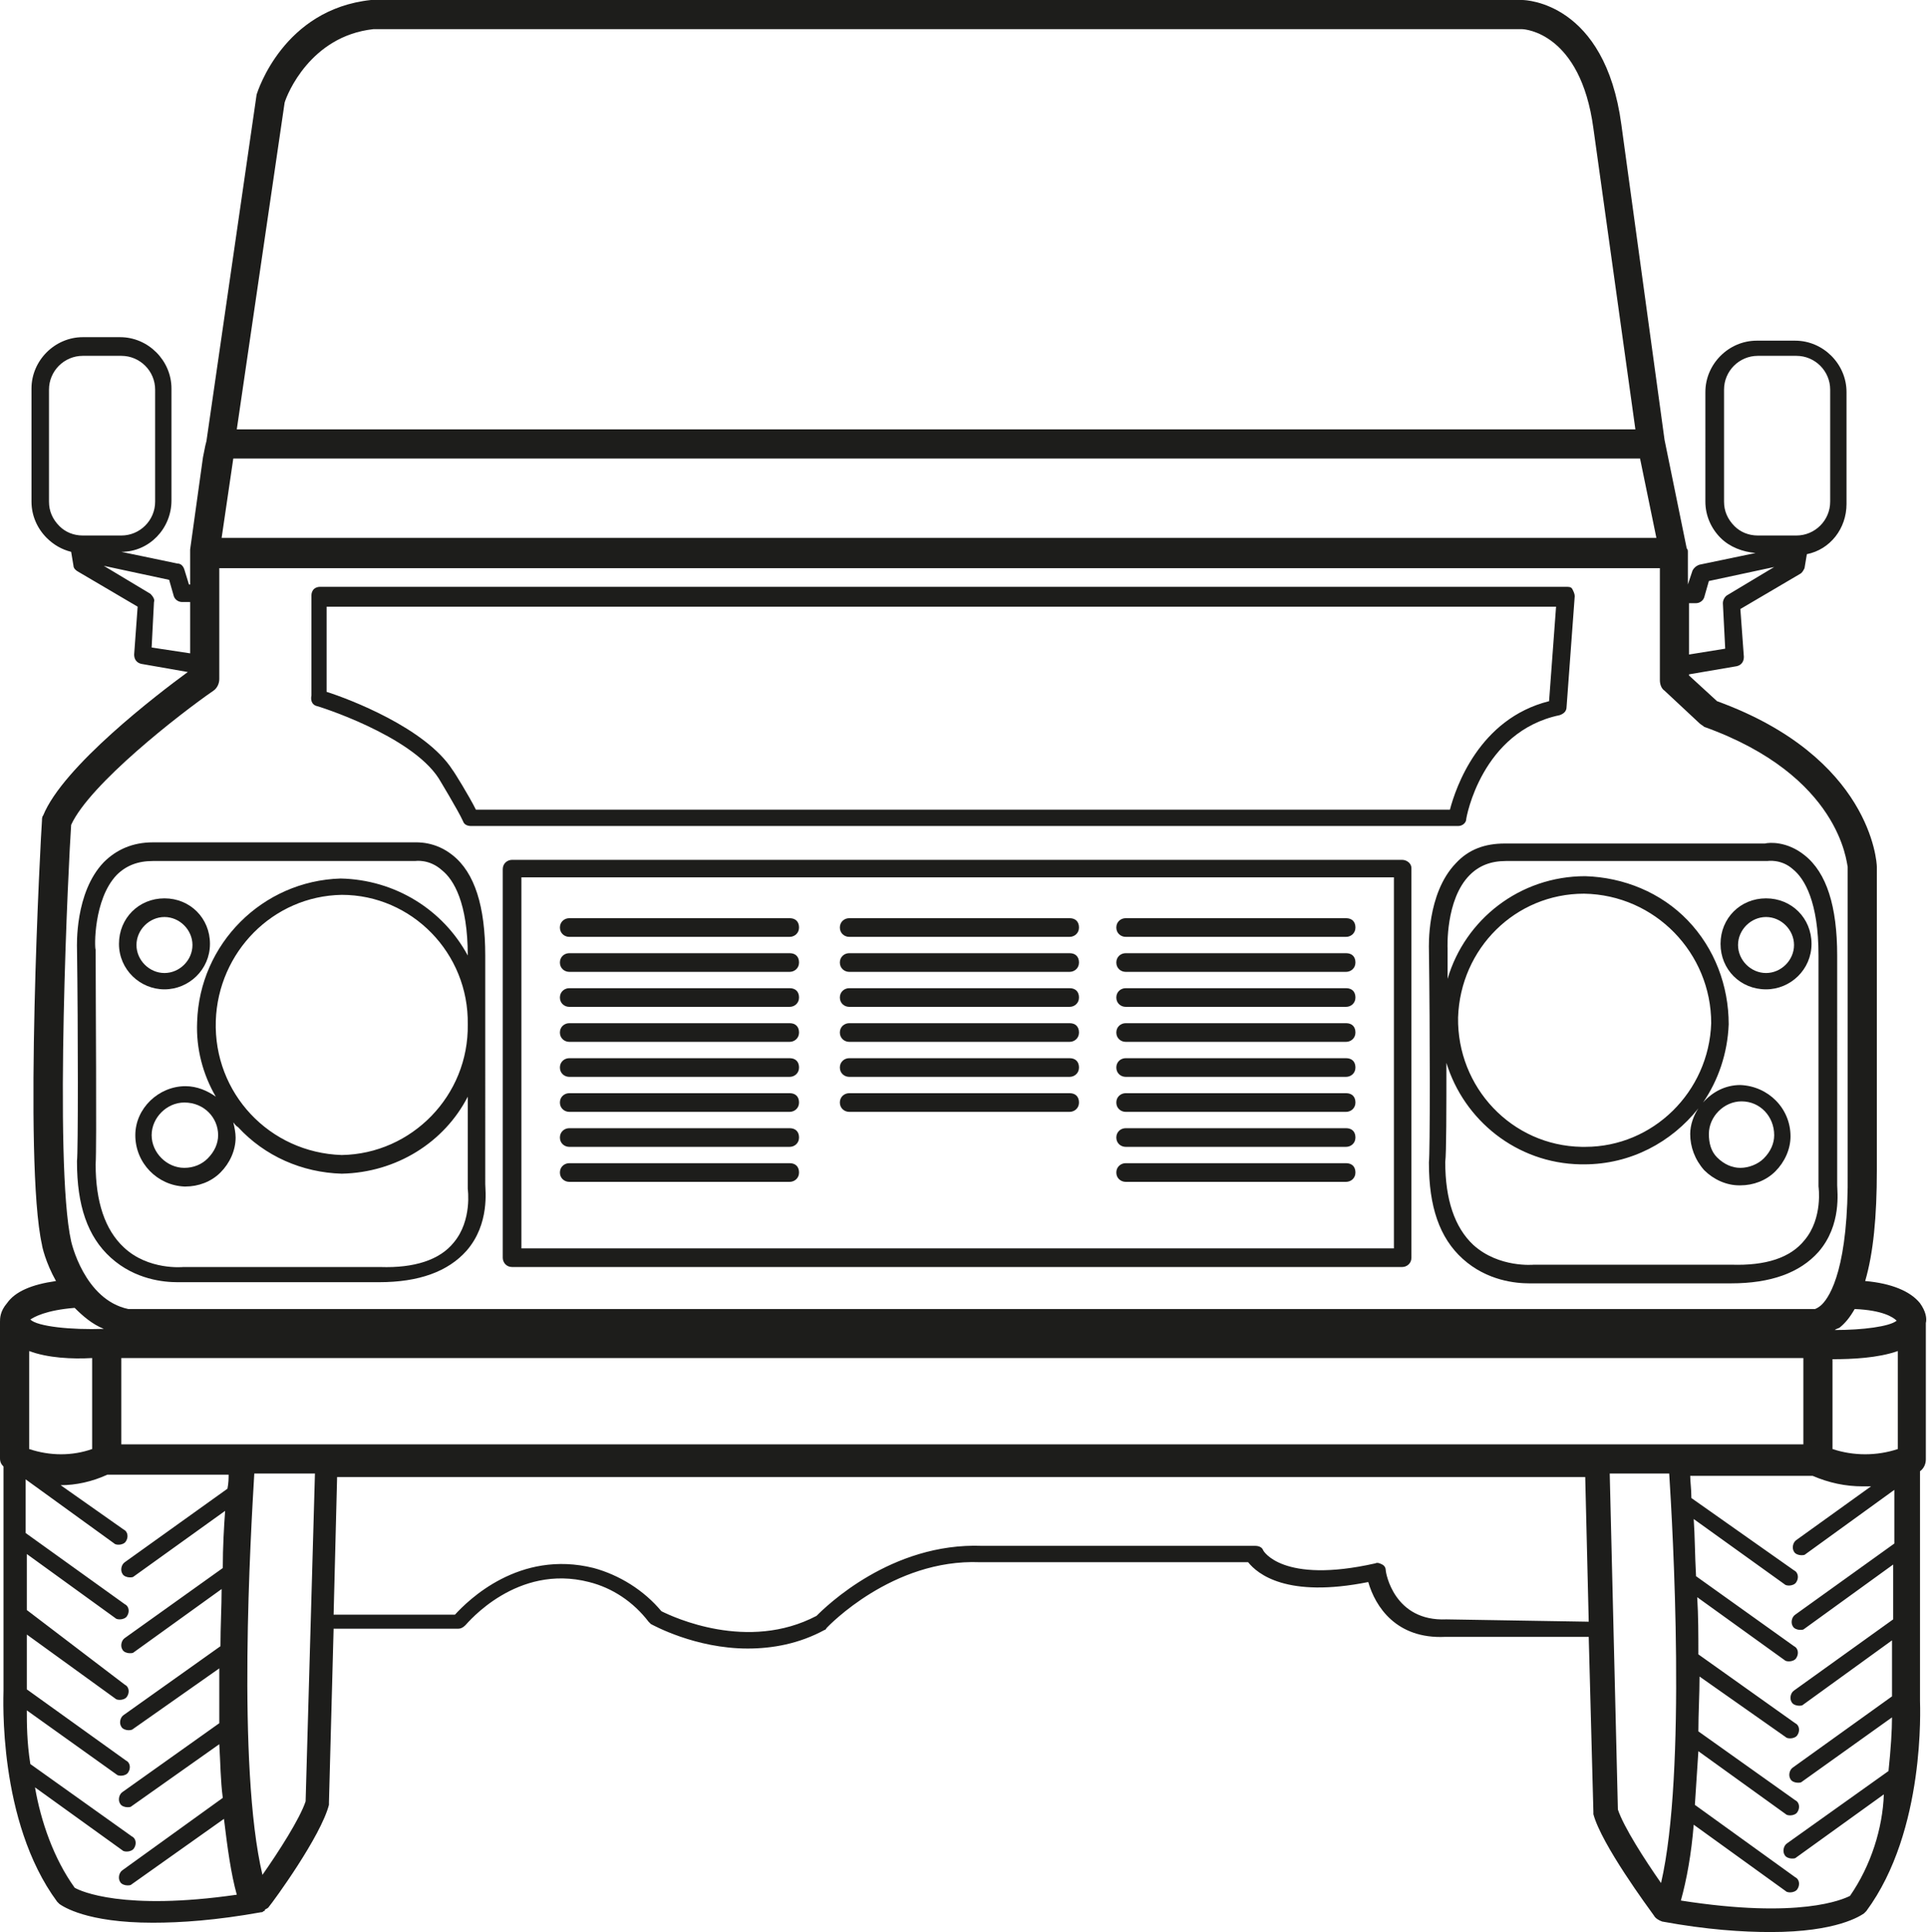 <?xml version="1.0" encoding="utf-8"?>
<!-- Generator: Adobe Illustrator 22.1.0, SVG Export Plug-In . SVG Version: 6.00 Build 0)  -->
<svg version="1.1" id="Layer_1" xmlns="http://www.w3.org/2000/svg" xmlns:xlink="http://www.w3.org/1999/xlink" x="0px" y="0px"
	 viewBox="0 0 165.2 165.6" style="enable-background:new 0 0 165.2 165.6;" xml:space="preserve">
<style type="text/css">
	.st0{fill:#1D1D1B;}
</style>
<path class="st0" d="M14.1,84.8c2.1,0,3.9-1.7,3.9-3.9s-1.7-3.9-3.9-3.9s-3.9,1.7-3.9,3.9S12,84.8,14.1,84.8z M14.1,78.6
	c1.3,0,2.4,1.1,2.4,2.4s-1.1,2.4-2.4,2.4s-2.4-1.1-2.4-2.4S12.8,78.6,14.1,78.6z"/>
<path class="st0" d="M6.6,99.5c0,0,0,0.1,0,0.1c0,3.7,0.9,6.4,2.9,8.2c2.1,1.9,4.6,2.1,5.7,2.1c0.3,0,0.5,0,0.5,0h16.8
	c3.4,0,5.9-0.9,7.5-2.7c2-2.3,1.6-5.2,1.6-5.7V81.9c0-4.2-0.9-7.1-2.8-8.6c-1.5-1.2-3-1.1-3.4-1.1H13.1c-1.7,0-3.1,0.6-4.2,1.7
	c-2.5,2.6-2.3,7.2-2.3,7.4C6.7,88.3,6.7,98.8,6.6,99.5z M40.1,87.8c0.1,6.1-4.8,11.1-10.8,11.2c-6.2-0.2-11-5.3-10.8-11.5
	c0.2-5.9,4.9-10.7,10.8-10.8C35.3,76.7,40.2,81.7,40.1,87.8L40.1,87.8z M10,75c0.8-0.8,1.8-1.2,3.1-1.2h22.4c0,0,0.1,0,0.1,0
	c0,0,1.2-0.2,2.3,0.8c1,0.8,2.2,2.8,2.2,7.3c-2.1-3.9-6.2-6.5-10.9-6.6c-6.7,0.2-12.1,5.6-12.3,12.3c-0.1,2.3,0.5,4.5,1.6,6.4
	c-0.7-0.5-1.6-0.9-2.6-0.9c-2.3,0-4.3,1.9-4.3,4.2c0,2.4,1.9,4.3,4.2,4.4c0,0,0,0,0.1,0c1.1,0,2.2-0.4,3-1.2c0.8-0.8,1.3-1.9,1.3-3
	c0,0,0,0,0,0c0-0.4-0.1-0.9-0.2-1.3c0.1,0.1,0.2,0.3,0.4,0.4c2.3,2.5,5.5,3.9,8.9,4c4.7-0.1,8.8-2.7,10.8-6.6v7.8c0,0,0,0.1,0,0.1
	c0,0,0.4,2.7-1.2,4.6c-1.2,1.5-3.4,2.2-6.3,2.1l-16.9,0c0,0-3,0.3-5.1-1.7c-1.6-1.5-2.4-3.9-2.4-7.1c0.1-1.5,0-14.3,0-18.4
	C8.1,81.3,8,77.1,10,75z M18.7,97.3c0,0.7-0.3,1.4-0.9,2c-0.5,0.5-1.2,0.8-2,0.8c-1.5,0-2.8-1.3-2.8-2.8c0-1.5,1.3-2.8,2.8-2.8
	C17.5,94.5,18.7,95.8,18.7,97.3z"/>
<path class="st0" d="M124.8,74c-2.5,2.6-2.3,7.2-2.3,7.4c0.1,6.9,0.1,17.5,0,18.2c0,0,0,0.1,0,0.1c0,3.7,0.9,6.4,2.9,8.2
	c2.1,1.9,4.6,2.1,5.7,2.1c0.3,0,0.5,0,0.5,0h16.8c3.4,0,5.9-0.9,7.5-2.7c2-2.3,1.6-5.2,1.6-5.7V81.9c0-4.2-0.9-7.1-2.8-8.6
	c-1.5-1.2-3-1.1-3.4-1H129C127.3,72.3,125.9,72.8,124.8,74z M151.4,73.8c0,0,0.1,0,0.1,0c0,0,1.2-0.2,2.2,0.7c1,0.8,2.2,2.8,2.2,7.4
	v19.7c0,0,0,0.1,0,0.1c0,0,0.4,2.7-1.2,4.6c-1.2,1.5-3.3,2.2-6.3,2.1l-16.9,0c0,0-3,0.3-5.2-1.7c-1.6-1.5-2.4-3.9-2.4-7.1
	c0.1-0.8,0.1-4.5,0.1-8.5c1.5,4.9,6,8.6,11.5,8.7c0.1,0,0.2,0,0.3,0c4,0,7.5-1.9,9.8-4.8c-0.4,0.6-0.7,1.4-0.7,2.2
	c0,1.1,0.4,2.2,1.2,3.1c0.8,0.8,1.9,1.3,3,1.3c0,0,0,0,0.1,0c1.1,0,2.2-0.4,3-1.2c0.8-0.8,1.3-1.9,1.3-3c0,0,0,0,0,0
	c0-2.4-1.9-4.3-4.3-4.4c-1.3,0-2.4,0.6-3.2,1.5c1.3-1.9,2.1-4.2,2.2-6.7c0,0,0,0,0,0c0-3.3-1.2-6.5-3.5-8.9s-5.5-3.7-8.8-3.8
	c-5.6,0-10.3,3.7-11.8,8.8c0-1.1,0-2,0-2.6c0,0-0.2-4.2,1.9-6.3c0.8-0.8,1.8-1.2,3.1-1.2H151.4z M125,87.2
	c0.2-5.9,4.9-10.6,10.8-10.6c6.1,0.1,10.9,5.1,10.9,11.1c-0.2,5.9-5,10.6-10.8,10.6c-0.1,0-0.2,0-0.3,0
	C129.6,98.2,124.9,93.2,125,87.2z M146.5,97.2c0-1.5,1.3-2.8,2.8-2.8c1.6,0,2.8,1.3,2.8,2.9c0,0.7-0.3,1.4-0.9,2
	c-0.5,0.5-1.3,0.8-2,0.8c-0.7,0-1.4-0.3-2-0.9C146.7,98.7,146.5,98,146.5,97.2z"/>
<path class="st0" d="M151.4,84.8c2.1,0,3.9-1.7,3.9-3.9s-1.7-3.9-3.9-3.9s-3.9,1.7-3.9,3.9S149.2,84.8,151.4,84.8z M151.4,78.6
	c1.3,0,2.4,1.1,2.4,2.4s-1.1,2.4-2.4,2.4s-2.4-1.1-2.4-2.4S150.1,78.6,151.4,78.6z"/>
<path class="st0" d="M164.6,111.7c-0.8-1-2.4-1.7-4.7-1.9c0.7-2.4,1-5.5,1-9.5l0-26c0-0.4-0.5-9.4-13.7-14.2l-2.4-2.2v-0.1l4.1-0.7
	c0.4-0.1,0.6-0.4,0.6-0.8l-0.3-4.1l5.1-3c0.2-0.1,0.3-0.3,0.4-0.5l0.2-1.2c2-0.4,3.4-2.2,3.4-4.3v-9.6c0-2.4-2-4.4-4.4-4.4h-3.3
	c-2.4,0-4.4,2-4.4,4.4V43c0,0,0,0,0,0c0,1.2,0.5,2.3,1.3,3.1c0.8,0.8,1.9,1.2,3,1.3l-4.8,1c-0.3,0.1-0.5,0.3-0.6,0.5l-0.4,1.2v-2.8
	c0-0.1,0-0.2-0.1-0.3l0,0l-1.9-9.3L139,10.7C137.6,0.2,130.8,0,130.5,0H31.9l-0.1,0c-7.5,0.8-9.7,7.8-9.8,8.1l-4.3,29.7l0,0
	l-0.1,0.4l-0.2,1h0l-1.1,7.9l0,0c0,0.1,0,0.1,0,0.2v2.8h-0.1l-0.4-1.3c-0.1-0.3-0.3-0.5-0.6-0.5l-4.8-1c2.4,0,4.3-2,4.3-4.4v-9.6
	c0-1.2-0.5-2.3-1.3-3.1c-0.8-0.8-1.9-1.3-3.1-1.3H7.1c-2.4,0-4.4,2-4.4,4.4V43c0,1.2,0.5,2.3,1.3,3.1c0.6,0.6,1.3,1,2.1,1.2l0.2,1.2
	c0,0.2,0.2,0.4,0.4,0.5l5.1,3l-0.3,4.1c0,0.4,0.2,0.7,0.6,0.8l4,0.7c-2.6,1.9-10.7,8.1-12.4,12.3c-0.1,0.1-0.1,0.3-0.1,0.4
	c-0.1,1.2-1.6,29.3,0,36.4c0,0.1,0.3,1.5,1.2,3.1c-2.1,0.3-3.5,0.9-4.2,1.9C0,112.4,0,113,0,113.3v11.7c0,0.3,0.1,0.5,0.3,0.7
	l0,19.2c0,0.5-0.5,11.2,4.6,18.1c0.1,0.1,0.1,0.1,0.2,0.2c0.3,0.2,2.3,1.6,8,1.6c2.4,0,5.4-0.2,9.3-0.9c0.1,0,0.1,0,0.2-0.1
	c0.1,0,0.1,0,0.1-0.1c0.1-0.1,0.2-0.1,0.3-0.2c0,0,0,0,0,0c0.5-0.6,4.5-6.1,5.2-8.8c0-0.1,0-0.1,0-0.2l0.4-14.9h10.7
	c0.2,0,0.4-0.1,0.6-0.3c0.2-0.2,4.4-5.3,10.6-3.7c2,0.5,3.8,1.7,5.1,3.4c0.1,0.1,0.1,0.1,0.2,0.2c0.2,0.1,3.8,2.1,8.3,2.1
	c2.1,0,4.4-0.4,6.6-1.6c0.1,0,0.1-0.1,0.2-0.2c0.1-0.1,5.6-5.9,13.1-5.6h23c0.8,1,3.3,3.1,10.3,1.7c0.6,2.1,2.4,4.9,6.6,4.7h12.3
	l0.4,15c0,0.1,0,0.2,0,0.2c0.7,2.6,4.7,8,5.2,8.7c0.1,0.2,0.4,0.4,0.7,0.5c3.8,0.7,6.9,0.9,9.3,0.9c5.7,0,7.7-1.4,8-1.6
	c0.1-0.1,0.1-0.1,0.2-0.2c5.1-6.9,4.6-17.6,4.6-18v-19.7c0.3-0.2,0.5-0.6,0.5-1v-11.7C165.2,113,165.1,112.4,164.6,111.7z
	 M10.4,123.8v-7.4h144.2v7.4H10.4z M2.5,115.8c1.6,0.6,3.7,0.7,5.4,0.6v7.8c-1.7,0.6-3.6,0.6-5.4,0V115.8z M157.1,116.5
	c1.7,0,3.9-0.1,5.6-0.7v8.4c-1.8,0.6-3.8,0.6-5.6,0V116.5z M162.6,113.2c-0.6,0.5-2.9,0.8-5.3,0.8c0.1-0.1,0.2-0.1,0.4-0.2
	c0.5-0.4,0.9-0.9,1.3-1.6C161.4,112.3,162.3,112.9,162.6,113.2z M147.8,43v-9.6c0-1.6,1.3-2.9,2.9-2.9h3.3c1.6,0,2.9,1.3,2.9,2.9V43
	c0,1.6-1.3,2.9-2.9,2.9h-3.3c-0.8,0-1.5-0.3-2-0.8C148.1,44.5,147.8,43.8,147.8,43z M145.4,51.7c0.3,0,0.6-0.2,0.7-0.5l0.4-1.4
	l5.6-1.2l-4,2.4c-0.2,0.1-0.4,0.4-0.4,0.7l0.2,3.9l-3.1,0.5v-4.4H145.4z M24.4,8.8c0.2-0.7,2.2-5.7,7.6-6.3l98.5,0
	c0.2,0,5,0.3,6.1,8.5l3.6,25.8H20.3L24.4,8.8z M140.6,39.3l1.4,6.8H19l1-6.8H140.6z M4.2,43v-9.6c0-1.6,1.3-2.9,2.9-2.9h3.3
	c0,0,0,0,0,0c1.6,0,2.9,1.3,2.9,2.9V43c0,1.6-1.3,2.9-2.9,2.9H7.1c0,0,0,0,0,0c-0.8,0-1.5-0.3-2-0.8C4.5,44.5,4.2,43.8,4.2,43z
	 M12.9,50.9l-4-2.4l5.6,1.2l0.4,1.4c0.1,0.3,0.4,0.5,0.7,0.5h0.7v4.4L13,55.5l0.2-3.9C13.3,51.4,13.1,51.1,12.9,50.9z M6.1,70.7
	c1.6-3.5,9.3-9.5,12.2-11.5c0.3-0.2,0.5-0.6,0.5-1v-9.5h123.5v9.6c0,0.3,0.1,0.7,0.4,0.9l3,2.8c0.1,0.1,0.3,0.2,0.4,0.3
	c11.7,4.2,12.2,11.7,12.3,12v26c0.1,8.3-1.5,10.8-2.2,11.5c-0.3,0.3-0.6,0.4-0.6,0.4c-0.1,0-0.1,0-0.2,0H11
	c-3.8-0.8-4.9-5.8-4.9-5.8C4.6,99.7,5.9,73.4,6.1,70.7z M6.4,112.1c0.7,0.7,1.5,1.4,2.5,1.8c-2.8,0.1-5.7-0.2-6.3-0.8
	C2.9,112.9,3.9,112.3,6.4,112.1z M6.4,161.8c-1.8-2.5-2.9-5.7-3.4-8.6l7.5,5.4c0.1,0.1,0.3,0.1,0.4,0.1c0.2,0,0.5-0.1,0.6-0.3
	c0.2-0.3,0.2-0.8-0.2-1l-8.7-6.2c-0.3-1.9-0.3-3.5-0.3-4.6l7.7,5.5c0.1,0.1,0.3,0.1,0.4,0.1c0.2,0,0.5-0.1,0.6-0.3
	c0.2-0.3,0.2-0.8-0.2-1l-8.5-6.1v-4.7l7.6,5.5c0.1,0.1,0.3,0.1,0.4,0.1c0.2,0,0.5-0.1,0.6-0.3c0.2-0.3,0.2-0.8-0.2-1L2.3,138v-4.8
	l7.6,5.5c0.1,0.1,0.3,0.1,0.4,0.1c0.2,0,0.5-0.1,0.6-0.3c0.2-0.3,0.2-0.8-0.2-1l-8.5-6.1v-4.6l7.6,5.5c0.1,0.1,0.3,0.1,0.4,0.1
	c0.2,0,0.5-0.1,0.6-0.3c0.2-0.3,0.2-0.8-0.2-1l-5.4-3.8c1.3,0,2.7-0.3,4-0.9h10.4c0,0.3,0,0.7-0.1,1.2l-8.8,6.3
	c-0.3,0.2-0.4,0.7-0.2,1c0.1,0.2,0.4,0.3,0.6,0.3c0.2,0,0.3,0,0.4-0.1l7.8-5.6c-0.1,1.4-0.2,3.1-0.2,4.9l-8.4,6
	c-0.3,0.2-0.4,0.7-0.2,1c0.1,0.2,0.4,0.3,0.6,0.3c0.2,0,0.3,0,0.4-0.1l7.5-5.4c0,1.5-0.1,3.2-0.1,4.9l-8.3,5.9
	c-0.3,0.2-0.4,0.7-0.2,1c0.1,0.2,0.4,0.3,0.6,0.3c0.1,0,0.3,0,0.4-0.1l7.4-5.2c0,1.6,0,3.1,0,4.7l-8.3,5.9c-0.3,0.2-0.4,0.7-0.2,1
	c0.1,0.2,0.4,0.3,0.6,0.3c0.2,0,0.3,0,0.4-0.1l7.5-5.3c0.1,1.6,0.1,3.1,0.3,4.6l-8.6,6.2c-0.3,0.2-0.4,0.7-0.2,1
	c0.1,0.2,0.4,0.3,0.6,0.3c0.2,0,0.3,0,0.4-0.1l7.9-5.6c0.3,2.5,0.6,4.7,1.1,6.5C10.6,163.8,6.9,162.1,6.4,161.8z M22.5,160.7
	c-2.2-9.3-1-29.3-0.7-34.4H27l-0.8,28.1C25.7,155.9,23.9,158.7,22.5,160.7z M124,138.8c-4.5,0.2-5.2-4-5.2-4.2
	c0-0.2-0.1-0.4-0.3-0.5c-0.2-0.1-0.4-0.2-0.6-0.1c-8,1.8-9.6-1.1-9.6-1.1c-0.1-0.3-0.4-0.4-0.7-0.4l-23.4,0
	c-7.8-0.3-13.4,5.2-14.2,6c-5.9,3.1-12.3,0.1-13.3-0.4c-1.5-1.8-3.6-3.1-5.8-3.7c-6.4-1.6-10.8,2.8-11.9,4H28.6l0.3-11.8h107
	l0.3,12.4L124,138.8z M138,126.3h5.1c0.3,4.7,1.5,25.6-0.7,35.1c-1.4-2-3.2-4.8-3.7-6.3L138,126.3z M158.6,162.5
	c-0.6,0.3-4.3,2-14.5,0.4c0.5-1.8,0.9-4,1.1-6.5l7.9,5.7c0.1,0.1,0.3,0.1,0.4,0.1c0.2,0,0.5-0.1,0.6-0.3c0.2-0.3,0.2-0.8-0.2-1
	l-8.6-6.2c0.1-1.5,0.2-3,0.3-4.6l7.5,5.4c0.1,0.1,0.3,0.1,0.4,0.1c0.2,0,0.5-0.1,0.6-0.3c0.2-0.3,0.2-0.8-0.2-1l-8.3-5.9
	c0-1.6,0.1-3.1,0.1-4.7l7.4,5.2c0.1,0.1,0.3,0.1,0.4,0.1c0.2,0,0.5-0.1,0.6-0.3c0.2-0.3,0.2-0.8-0.2-1l-8.3-5.9c0-1.7,0-3.3-0.1-4.9
	l7.5,5.4c0.1,0.1,0.3,0.1,0.4,0.1c0.2,0,0.5-0.1,0.6-0.3c0.2-0.3,0.2-0.8-0.2-1l-8.4-6c-0.1-1.8-0.1-3.5-0.2-4.9l7.8,5.6
	c0.1,0.1,0.3,0.1,0.4,0.1c0.2,0,0.5-0.1,0.6-0.3c0.2-0.3,0.2-0.8-0.2-1l-8.8-6.2c0-0.8-0.1-1.4-0.1-1.9h10.5
	c1.4,0.6,2.8,0.9,4.3,0.9c0.2,0,0.5,0,0.7,0l-6.4,4.6c-0.3,0.2-0.4,0.7-0.2,1c0.1,0.2,0.4,0.3,0.6,0.3c0.2,0,0.3,0,0.4-0.1l7.6-5.5
	l0,4.6l-8.5,6.1c-0.3,0.2-0.4,0.7-0.2,1c0.1,0.2,0.4,0.3,0.6,0.3c0.2,0,0.3,0,0.4-0.1l7.6-5.5l0,4.7l-8.5,6.1
	c-0.3,0.2-0.4,0.7-0.2,1c0.1,0.2,0.4,0.3,0.6,0.3c0.2,0,0.3,0,0.4-0.1l7.6-5.5l0,4.8l-8.5,6.1c-0.3,0.2-0.4,0.7-0.2,1
	c0.1,0.2,0.4,0.3,0.6,0.3c0.2,0,0.3,0,0.4-0.1l7.7-5.5c0,1.1-0.1,2.7-0.3,4.6l-8.7,6.2c-0.3,0.2-0.4,0.7-0.2,1
	c0.1,0.2,0.4,0.3,0.6,0.3c0.2,0,0.3,0,0.4-0.1l7.5-5.4C161.4,156.7,160.4,159.9,158.6,162.5z"/>
<path class="st0" d="M48.8,80.3h18.9c0.4,0,0.8-0.3,0.8-0.8s-0.3-0.8-0.8-0.8H48.8c-0.4,0-0.8,0.3-0.8,0.8S48.4,80.3,48.8,80.3z"/>
<path class="st0" d="M48.8,83.3h18.9c0.4,0,0.8-0.3,0.8-0.8s-0.3-0.8-0.8-0.8H48.8c-0.4,0-0.8,0.3-0.8,0.8S48.4,83.3,48.8,83.3z"/>
<path class="st0" d="M48.8,86.3h18.9c0.4,0,0.8-0.3,0.8-0.8s-0.3-0.8-0.8-0.8H48.8c-0.4,0-0.8,0.3-0.8,0.8S48.4,86.3,48.8,86.3z"/>
<path class="st0" d="M48.8,89.3h18.9c0.4,0,0.8-0.3,0.8-0.8s-0.3-0.8-0.8-0.8H48.8c-0.4,0-0.8,0.3-0.8,0.8S48.4,89.3,48.8,89.3z"/>
<path class="st0" d="M48.8,92.3h18.9c0.4,0,0.8-0.3,0.8-0.8s-0.3-0.8-0.8-0.8H48.8c-0.4,0-0.8,0.3-0.8,0.8S48.4,92.3,48.8,92.3z"/>
<path class="st0" d="M48.8,95.3h18.9c0.4,0,0.8-0.3,0.8-0.8s-0.3-0.8-0.8-0.8H48.8c-0.4,0-0.8,0.3-0.8,0.8S48.4,95.3,48.8,95.3z"/>
<path class="st0" d="M48.8,98.3h18.9c0.4,0,0.8-0.3,0.8-0.8s-0.3-0.8-0.8-0.8H48.8c-0.4,0-0.8,0.3-0.8,0.8S48.4,98.3,48.8,98.3z"/>
<path class="st0" d="M48.8,101.3h18.9c0.4,0,0.8-0.3,0.8-0.8s-0.3-0.8-0.8-0.8H48.8c-0.4,0-0.8,0.3-0.8,0.8S48.4,101.3,48.8,101.3z"
	/>
<path class="st0" d="M96.5,80.3h18.9c0.4,0,0.8-0.3,0.8-0.8s-0.3-0.8-0.8-0.8H96.5c-0.4,0-0.8,0.3-0.8,0.8S96.1,80.3,96.5,80.3z"/>
<path class="st0" d="M96.5,83.3h18.9c0.4,0,0.8-0.3,0.8-0.8s-0.3-0.8-0.8-0.8H96.5c-0.4,0-0.8,0.3-0.8,0.8S96.1,83.3,96.5,83.3z"/>
<path class="st0" d="M96.5,86.3h18.9c0.4,0,0.8-0.3,0.8-0.8s-0.3-0.8-0.8-0.8H96.5c-0.4,0-0.8,0.3-0.8,0.8S96.1,86.3,96.5,86.3z"/>
<path class="st0" d="M96.5,89.3h18.9c0.4,0,0.8-0.3,0.8-0.8s-0.3-0.8-0.8-0.8H96.5c-0.4,0-0.8,0.3-0.8,0.8S96.1,89.3,96.5,89.3z"/>
<path class="st0" d="M96.5,92.3h18.9c0.4,0,0.8-0.3,0.8-0.8s-0.3-0.8-0.8-0.8H96.5c-0.4,0-0.8,0.3-0.8,0.8S96.1,92.3,96.5,92.3z"/>
<path class="st0" d="M96.5,95.3h18.9c0.4,0,0.8-0.3,0.8-0.8s-0.3-0.8-0.8-0.8H96.5c-0.4,0-0.8,0.3-0.8,0.8S96.1,95.3,96.5,95.3z"/>
<path class="st0" d="M96.5,98.3h18.9c0.4,0,0.8-0.3,0.8-0.8s-0.3-0.8-0.8-0.8H96.5c-0.4,0-0.8,0.3-0.8,0.8S96.1,98.3,96.5,98.3z"/>
<path class="st0" d="M96.5,101.3h18.9c0.4,0,0.8-0.3,0.8-0.8s-0.3-0.8-0.8-0.8H96.5c-0.4,0-0.8,0.3-0.8,0.8S96.1,101.3,96.5,101.3z"
	/>
<path class="st0" d="M72.8,80.3h18.9c0.4,0,0.8-0.3,0.8-0.8s-0.3-0.8-0.8-0.8H72.8c-0.4,0-0.8,0.3-0.8,0.8S72.4,80.3,72.8,80.3z"/>
<path class="st0" d="M72.8,83.3h18.9c0.4,0,0.8-0.3,0.8-0.8s-0.3-0.8-0.8-0.8H72.8c-0.4,0-0.8,0.3-0.8,0.8S72.4,83.3,72.8,83.3z"/>
<path class="st0" d="M72.8,86.3h18.9c0.4,0,0.8-0.3,0.8-0.8s-0.3-0.8-0.8-0.8H72.8c-0.4,0-0.8,0.3-0.8,0.8S72.4,86.3,72.8,86.3z"/>
<path class="st0" d="M72.8,89.3h18.9c0.4,0,0.8-0.3,0.8-0.8s-0.3-0.8-0.8-0.8H72.8c-0.4,0-0.8,0.3-0.8,0.8S72.4,89.3,72.8,89.3z"/>
<path class="st0" d="M72.8,92.3h18.9c0.4,0,0.8-0.3,0.8-0.8s-0.3-0.8-0.8-0.8H72.8c-0.4,0-0.8,0.3-0.8,0.8S72.4,92.3,72.8,92.3z"/>
<path class="st0" d="M72.8,95.3h18.9c0.4,0,0.8-0.3,0.8-0.8s-0.3-0.8-0.8-0.8H72.8c-0.4,0-0.8,0.3-0.8,0.8S72.4,95.3,72.8,95.3z"/>
<path class="st0" d="M27.1,60.5c0.1,0,8.1,2.5,10.5,6.2c0,0,1.7,2.8,2.1,3.7c0.1,0.3,0.4,0.4,0.7,0.4H125c0.4,0,0.7-0.3,0.7-0.6
	c0-0.1,1.3-7.5,8-8.9c0.3-0.1,0.6-0.3,0.6-0.7l0.7-9.5c0-0.2-0.1-0.4-0.2-0.6s-0.3-0.2-0.5-0.2l-106.9,0c-0.2,0-0.4,0.1-0.5,0.2
	s-0.2,0.3-0.2,0.5v8.6C26.6,60.1,26.8,60.4,27.1,60.5z M28.1,52l105.3,0l-0.6,8.1c-6,1.5-8,7.4-8.5,9.3H40.8c-0.6-1.2-1.9-3.3-2-3.4
	c-2.3-3.6-8.9-6.1-10.8-6.7V52z"/>
<path class="st0" d="M120.2,73.7H43.9c-0.4,0-0.8,0.3-0.8,0.8v33.3c0,0.4,0.3,0.8,0.8,0.8h76.3c0.4,0,0.8-0.3,0.8-0.8V74.4
	C121,74,120.6,73.7,120.2,73.7z M119.5,107H44.7V75.2h74.8V107z"/>
</svg>
